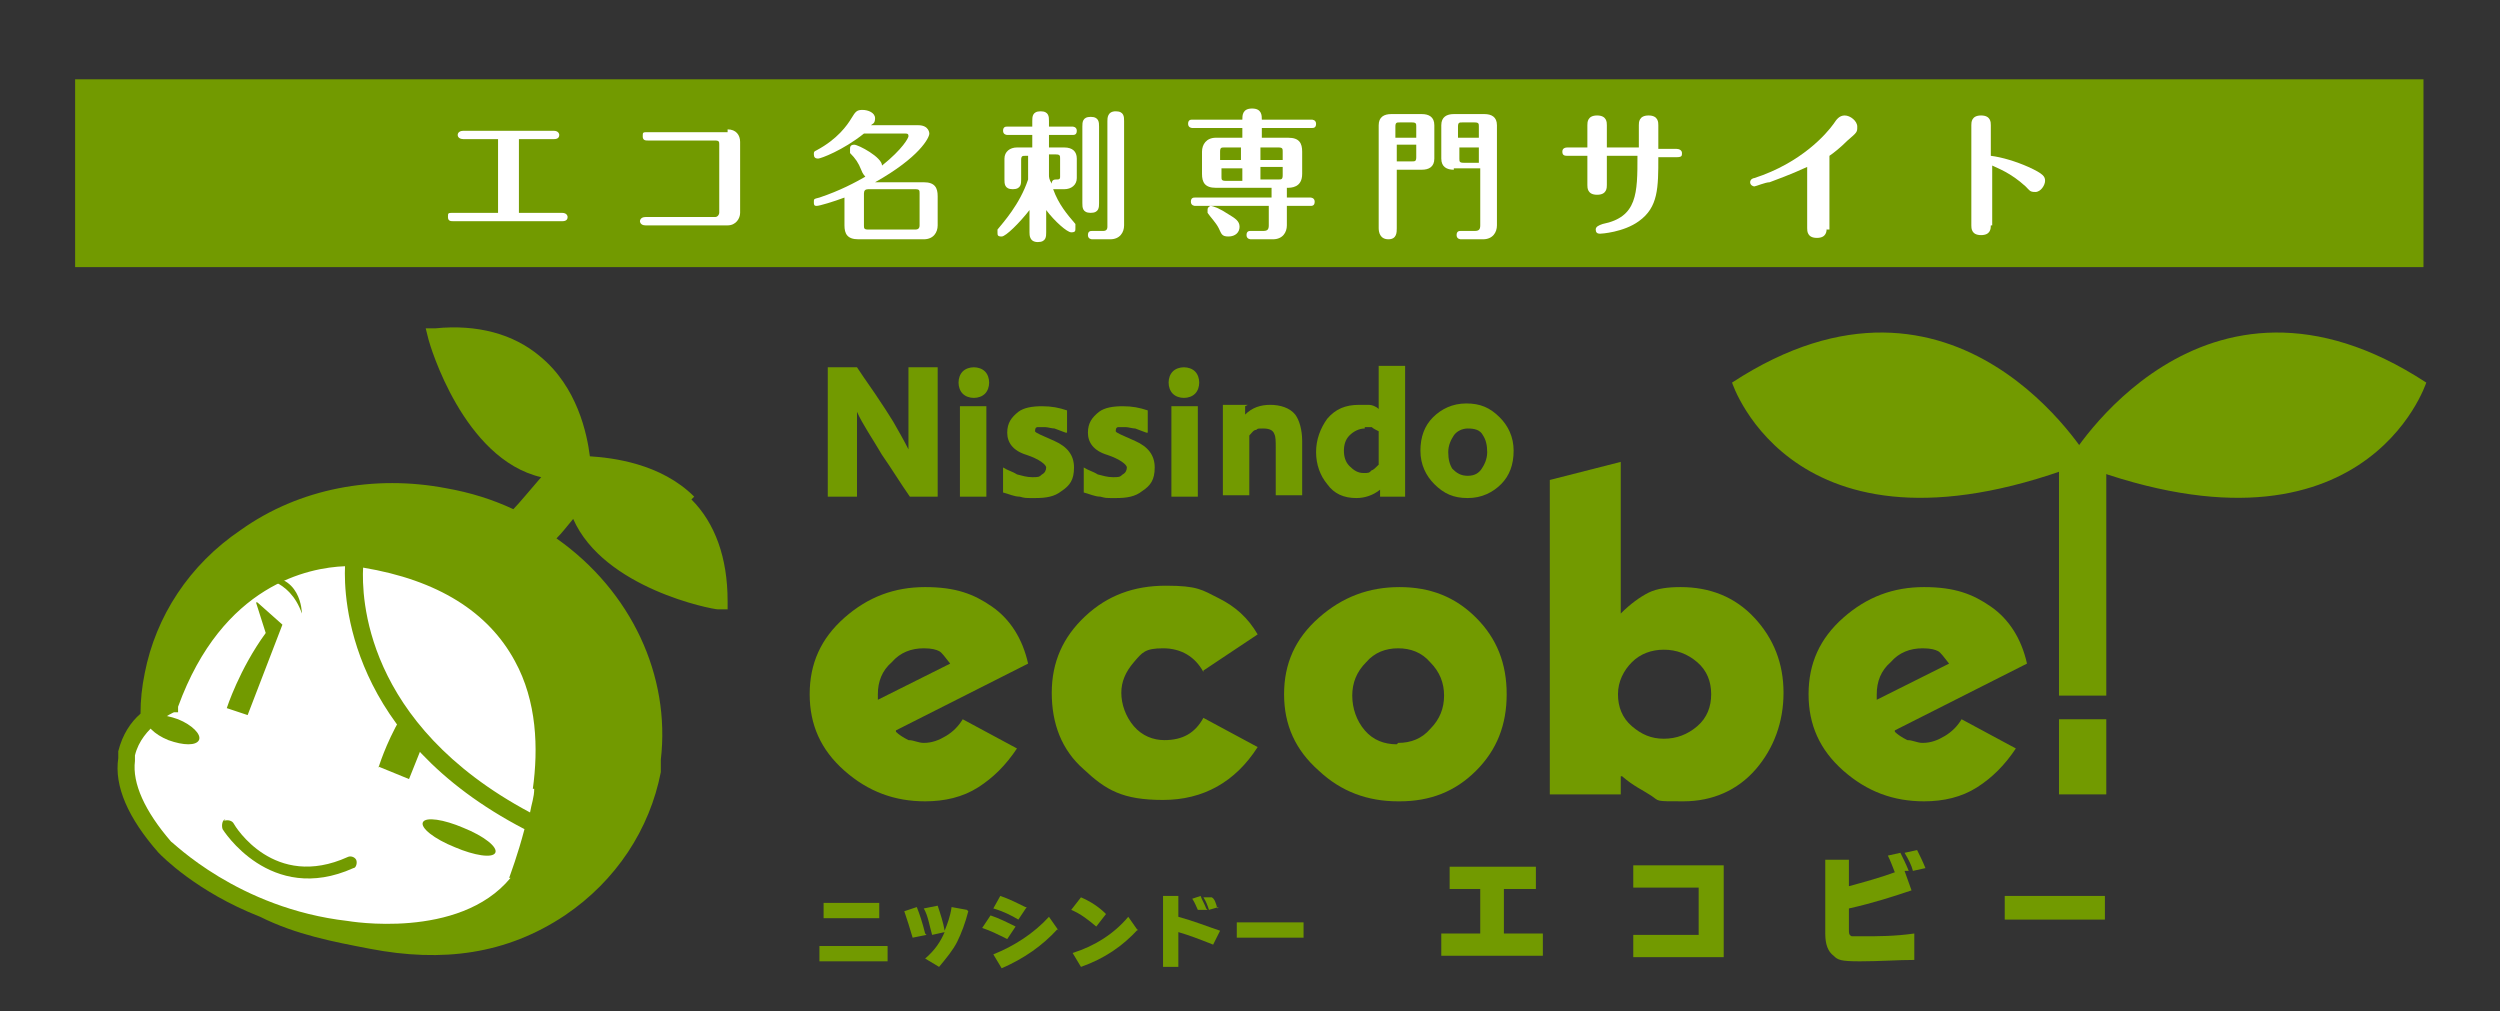 <?xml version="1.0" encoding="UTF-8"?>
<svg id="_レイヤー_1" xmlns="http://www.w3.org/2000/svg" version="1.1" xmlns:xlink="http://www.w3.org/1999/xlink" viewBox="0 0 179.7 72.7">
  <rect x="0" y="0" width="179.7" height="72.7" fill="#333333" stroke="none"/>
  <!-- Generator: Adobe Illustrator 29.3.1, SVG Export Plug-In . SVG Version: 2.1.0 Build 151)  -->
  <defs>
    <style>
      .st0 {
        fill: #fff;
      }

      .st1 {
        fill: #729a00;
      }

      .st2 {
        isolation: isolate;
      }
    </style>
  </defs>
  <rect class="st1" x="5.4" y="5.7" width="168.8" height="13.5"/>
  <path class="st0" d="M37.2,15.3h3.2c.4,0,.4.3.4.3,0,.3-.3.3-.4.3h-7.8c-.2,0-.4,0-.4-.3s0-.3.4-.3h3.2v-5.3h-2.5c-.2,0-.4-.1-.4-.3s.2-.3.4-.3h6.5c.4,0,.4.3.4.3,0,.3-.3.3-.4.3h-2.5v5.3h-.1Z"/>
  <path class="st0" d="M52.3,9.3c.6,0,.9.4.9.9v5.1c0,.4-.3.9-.9.9h-5.9c-.4,0-.4-.3-.4-.3,0,0,0-.3.4-.3h5c.2,0,.3-.2.3-.3v-4.9c0-.2,0-.3-.3-.3h-4.8c-.2,0-.4,0-.4-.3s0-.3.4-.3h5.7v-.2Z"/>
  <path class="st0" d="M62.1,9.6c-1.5,1.2-3.1,1.8-3.3,1.8s-.3-.1-.3-.3,0-.2.2-.3c1.5-.8,2.2-1.8,2.5-2.3s.4-.6.8-.6.9.2.9.6-.2.4-.3.5h3.4c.8,0,.8.6.8.6,0,.3-.7,1.7-3.9,3.5h3.5c.8,0,1,.4,1,1v2.1c0,.5-.3,1-1,1h-4.7c-.8,0-1-.4-1-1v-2c-.8.3-1.8.6-2,.6s-.2-.1-.2-.3,0-.2.4-.3c1.5-.5,2.6-1.1,3.3-1.5,0,0-.2-.2-.3-.5-.2-.5-.4-.8-.8-1.2,0,0,0-.2,0-.3s0-.3.3-.3c.3,0,2,.9,2,1.5,1.5-1.2,1.9-2,1.9-2.1s0-.2-.2-.2h-2.9ZM66.1,13.9c0-.2,0-.3-.3-.3h-3.4c-.2,0-.3.1-.3.3v2.3c0,.2,0,.3.3.3h3.4c.2,0,.3-.1.3-.3,0,0,0-2.3,0-2.3Z"/>
  <path class="st0" d="M74.1,11.2h-.4c-.2,0-.3,0-.3.3v1.4c0,.3,0,.7-.6.7s-.6-.4-.6-.7v-1.5c0-.5.4-.8.9-.8h1.1v-.9h-1.8s-.3,0-.3-.3.2-.3.3-.3h1.8v-.4c0-.3,0-.7.6-.7s.6.4.6.7v.4h1.7c0,0,.3,0,.3.3s-.2.3-.3.3h-1.7v.9h1.1c.6,0,.9.3.9.8v1.4c0,.5-.4.8-.9.8h-.8c.4,1.1,1,1.8,1.6,2.5,0,.1,0,.2,0,.3,0,.2,0,.3-.3.3s-1.2-.8-1.8-1.6v1.6c0,.3,0,.7-.6.7s-.6-.5-.6-.7v-1.6c-.7.9-1.7,1.9-2,1.9s-.3-.1-.3-.3,0-.1,0-.2c.4-.5,1.6-1.8,2.2-3.6v-1.7ZM75.4,12.6c0,.1,0,.3.2.6,0-.3.2-.3.4-.3s.2-.1.2-.2v-1.3c0-.2,0-.3-.3-.3h-.5s0,1.5,0,1.5ZM79,14.6c0,.3,0,.7-.6.7s-.6-.4-.6-.7v-5.5c0-.3,0-.7.6-.7s.6.4.6.7v5.5h0ZM79.3,16.6c.2,0,.3-.1.3-.3v-7.6c0-.2,0-.7.6-.7s.6.4.6.7v7.5c0,.5-.3,1-1,1h-1.3c0,0-.3,0-.3-.3s.2-.3.3-.3c0,0,.8,0,.8,0Z"/>
  <path class="st0" d="M87.4,13.5c-.8,0-1-.4-1-1v-1.6c0-.5.3-1,1-1h1.9v-.7h-3.6c0,0-.3,0-.3-.3s.2-.3.3-.3h3.6c0-.3,0-.8.7-.8s.7.5.7.8h3.6c0,0,.3,0,.3.3s-.2.3-.3.3h-3.6v.7h1.9c.8,0,1,.4,1,1v1.6c0,1-.8,1-1.1,1v.7h1.7c0,0,.3,0,.3.3s-.2.3-.3.3h-1.7v1.4c0,.5-.3,1-1,1h-1.6c0,0-.3,0-.3-.3s.2-.3.3-.3h.9c.3,0,.4-.1.4-.4v-1.4h-4.2c.2,0,.7.2,1.3.6.5.3.8.5.8.9s-.3.7-.8.7-.5-.2-.7-.6-.6-.8-.8-1.1c0,0,0-.1,0-.2s0-.2.2-.3h-1.1c0,0-.3,0-.3-.3s.2-.3.3-.3h5.5v-.7s-3.9,0-3.9,0ZM87.7,11.5h1.5v-.9h-1.2c-.2,0-.3,0-.3.3,0,0,0,.6,0,.6ZM89.3,13v-.9h-1.5v.6c0,.2,0,.3.3.3,0,0,1.2,0,1.2,0ZM90.6,10.6v.9h1.6v-.6c0-.2,0-.3-.3-.3,0,0-1.3,0-1.3,0ZM92.2,12h-1.6v.9h1.3c.2,0,.3,0,.3-.3v-.6h0Z"/>
  <path class="st0" d="M100.4,16.4c0,.3,0,.8-.6.8s-.7-.5-.7-.8v-7.4c0-.6.4-.8.9-.8h2.2c.5,0,.9.2.9.8v2.4c0,.6-.4.8-.9.8h-1.8v4.3h0ZM101.8,9.9v-.8c0-.2,0-.3-.3-.3h-.9c-.2,0-.3,0-.3.3v.8h1.5ZM100.4,10.5v1.1h1.1c.2,0,.3,0,.3-.3v-.9h-1.4ZM104.5,12.2c-.5,0-.9-.2-.9-.8v-2.4c0-.6.4-.8.9-.8h2.2c.5,0,.9.2.9.8v7.2c0,.5-.3,1-1,1h-1.6c0,0-.3,0-.3-.3s.2-.3.3-.3h1c.3,0,.4-.1.4-.4v-4.1h-1.9ZM106.3,9.9v-.8c0-.2,0-.3-.3-.3h-.9c-.2,0-.3,0-.3.3v.8h1.5ZM104.9,10.5v.9c0,.2,0,.3.3.3h1.1v-1.1h-1.4Z"/>
  <path class="st0" d="M117.8,10.7v-1.7c0-.2,0-.7.7-.7s.7.5.7.7v1.7h1.3c.2,0,.4.1.4.3s0,.3-.4.3h-1.3c0,2.2,0,3.6-1.4,4.6-1.1.8-2.7.9-2.8.9-.2,0-.3-.1-.3-.3s.2-.3.5-.4c2.5-.5,2.5-2.2,2.5-4.9h-2.2v2.1c0,.2,0,.7-.7.7s-.7-.5-.7-.7v-2.1h-1.4c-.2,0-.4,0-.4-.3s.3-.3.4-.3h1.4v-1.6c0-.2,0-.7.7-.7s.7.5.7.7v1.6h2.3Z"/>
  <path class="st0" d="M131.3,16.4c0,.2,0,.7-.7.7s-.7-.5-.7-.7v-4.4c-1.3.6-2.2.9-2.7,1.1-.3,0-1,.3-1.1.3s-.3-.1-.3-.3.2-.3.3-.3c3.4-1.1,5.2-3.2,5.7-3.9.2-.3.4-.6.8-.6s.9.4.9.8,0,.4-.7,1c-.5.5-1,.9-1.3,1.1v5.3h-.2Z"/>
  <path class="st0" d="M143.1,16.2c0,.2,0,.7-.7.7s-.7-.5-.7-.7v-7.2c0-.2,0-.7.7-.7s.7.5.7.7v2.2c.8.1,1.8.4,2.7.8,1.1.5,1.2.7,1.2,1s-.3.8-.7.8-.4-.1-.7-.4c-1.1-1-2-1.3-2.4-1.5v4.3h-.1Z"/>
  <path class="st0" d="M39.2,60.2s-16.3-9-13.5-20.2c0,0,16.2-1.3,13.5,20.2"/>
  <path class="st0" d="M25.5,40.2s.1,13.8,13,18.7c0,0,.3,9.5-13.3,8.3,0,0-15.2-2.2-15.9-12.4,0,0-.5-2.4,2.6-3.9,0,0,1.8-11.2,13.6-10.6"/>
  <path class="st1" d="M18.5,43.3l1.8,1.6-2.5,6.5-1.5-.5s.9-2.8,2.8-5.4l-.7-2.2h.1Z"/>
  <path class="st1" d="M35.6,61.3c-.2.4-1.5.2-2.9-.4-1.5-.6-2.5-1.4-2.3-1.8.2-.4,1.5-.2,2.9.4,1.5.6,2.5,1.4,2.3,1.8"/>
  <path class="st1" d="M14.3,53.2c-.2.4-1.1.4-2.2,0-1-.4-1.7-1.1-1.5-1.5s1.1-.4,2.2,0c1,.4,1.7,1.1,1.5,1.5"/>
  <path class="st1" d="M49.9,35.7c-2.4-2.4-5.9-2.8-7.5-2.9-.2-1.6-.9-5-3.6-7.2-1.9-1.6-4.5-2.3-7.5-2h-.7l.2.8c.1.4,2.5,8.6,8.1,9.9-.7.8-1.6,1.9-2,2.3-1.5-.7-3.1-1.2-4.8-1.5-5.2-1-10.6,0-14.8,3-3.7,2.5-6.1,6.2-6.9,10.3-.2,1-.3,1.9-.3,2.9-.7.6-1.3,1.5-1.6,2.7v.5c-.3,2,.7,4.3,2.9,6.8.2.2,2.7,2.8,7.3,4.6,2.6,1.3,5.3,1.8,7.9,2.3,5.2,1,9.8.4,14-2.4,3.7-2.5,6.1-6.2,6.9-10.3,0-.3,0-.6,0-.9.7-6-2.1-12.1-7.5-15.9.4-.4.7-.8,1.2-1.4,2.2,5,10,6.5,10.4,6.5h.7c0,0,0-.6,0-.6,0-3.1-.9-5.6-2.6-7.3M36.7,63.1c-3.7,4.5-11.7,3.1-11.7,3.1-7.9-.9-12.6-5.7-12.7-5.7-1.9-2.2-2.8-4.2-2.6-5.8v-.4c.5-2.1,2.8-3.1,2.8-3.1h.3v-.4c3.2-8.8,9.4-10,12-10.1-.1,2.3.2,12.3,12.9,18.9-.5,1.9-1,3.2-1.1,3.5M38.4,56.7c0,.6-.2,1.1-.3,1.7-12-6.4-12.1-15.6-12-17.6,5.4.9,9,3.2,10.9,6.7,1.6,2.9,1.7,6.3,1.3,9.2"/>
  <path class="st1" d="M18.5,41.5s2.3,0,3.2,2.6c0,0,0-3.1-3.2-2.6"/>
  <path class="st1" d="M27.2,55.1l2.2.9,1-2.5-1.6-1.9c-1.1,1.9-1.6,3.6-1.6,3.6"/>
  <path class="st1" d="M16.2,58.9c-.2,0-.3.4-.2.7,0,0,3.4,5.5,9.4,2.8.2,0,.3-.4.2-.6s-.4-.3-.6-.2c-5.3,2.4-8.1-2.2-8.2-2.4s-.4-.3-.7-.2"/>
  <g>
    <path class="st1" d="M64.4,52.6c.2.2.5.4.9.6.4,0,.7.2,1.1.2.6,0,1.1-.2,1.6-.5s.9-.7,1.2-1.2l3.9,2.1c-.8,1.2-1.7,2.1-2.8,2.8-1.1.7-2.4,1-3.8,1-2.2,0-4.1-.7-5.8-2.2s-2.5-3.3-2.5-5.5.8-4,2.5-5.5,3.6-2.2,5.8-2.2,3.5.5,4.8,1.4,2.2,2.3,2.6,4.1l-9.5,4.8h0ZM63.1,49.9v.4l5.2-2.6c-.4-.5-.6-.8-.8-.9s-.5-.2-1.1-.2c-.9,0-1.7.3-2.3,1-.7.6-1,1.4-1,2.3"/>
    <path class="st1" d="M86.5,48.3c-.6-1.1-1.6-1.7-2.9-1.7s-1.5.3-2.1,1-.9,1.4-.9,2.2.3,1.7.9,2.4,1.4,1,2.2,1c1.3,0,2.2-.5,2.8-1.6l3.9,2.1c-1.6,2.5-3.9,3.8-6.8,3.8s-4.1-.7-5.7-2.2c-1.6-1.4-2.3-3.3-2.3-5.5s.8-4,2.4-5.5,3.5-2.2,5.8-2.2,2.6.3,3.8.9,2.1,1.4,2.8,2.6l-3.9,2.6h0Z"/>
    <path class="st1" d="M100.5,57.6c-2.2,0-4.1-.7-5.7-2.2-1.7-1.5-2.5-3.3-2.5-5.5s.8-4,2.5-5.5,3.6-2.2,5.8-2.2,4,.7,5.5,2.2,2.2,3.3,2.2,5.5-.7,4-2.2,5.5-3.3,2.2-5.5,2.2M100.5,53.4c.9,0,1.7-.3,2.3-1,.7-.7,1-1.5,1-2.4s-.3-1.7-1-2.4c-.6-.7-1.4-1-2.3-1s-1.7.3-2.3,1c-.7.7-1,1.5-1,2.4s.3,1.8.9,2.5,1.4,1,2.3,1"/>
    <path class="st1" d="M116.5,55.8v1.3h-5.1v-22.6l5.1-1.3v10.9c.7-.7,1.4-1.2,2-1.5s1.4-.4,2.3-.4c2.1,0,3.9.7,5.3,2.2s2.1,3.3,2.1,5.4-.7,4-2,5.5-3.1,2.3-5.2,2.3-1.7,0-2.3-.4-1.3-.7-2.1-1.4M116.3,49.9c0,.9.3,1.7,1,2.3s1.4.9,2.3.9,1.7-.3,2.4-.9c.7-.6,1-1.4,1-2.3s-.3-1.7-1-2.3-1.5-.9-2.4-.9-1.7.3-2.3.9-1,1.4-1,2.3"/>
    <path class="st1" d="M136.2,52.6c.2.2.5.4.9.6.4,0,.7.2,1.1.2.6,0,1.1-.2,1.6-.5s.9-.7,1.2-1.2l3.9,2.1c-.8,1.2-1.7,2.1-2.8,2.8s-2.4,1-3.8,1c-2.2,0-4.1-.7-5.8-2.2s-2.5-3.3-2.5-5.5.8-4,2.5-5.5,3.6-2.2,5.8-2.2,3.5.5,4.8,1.4,2.2,2.3,2.6,4.1l-9.5,4.8h0ZM134.9,49.9v.4l5.2-2.6c-.4-.5-.6-.8-.8-.9s-.5-.2-1.1-.2c-.9,0-1.7.3-2.3,1-.7.6-1,1.4-1,2.3"/>
    <path class="st1" d="M151.4,50h-3.4v-16.9h3.4v16.9ZM151.4,57.1h-3.4v-5.4h3.4v5.4Z"/>
    <path class="st1" d="M148.7,33.1s9.5-16.2,25.7-5.6c0,0-4.5,14-25.7,5.6"/>
    <path class="st1" d="M150.2,33.1s-9.5-16.2-25.7-5.6c0,0,4.5,14,25.7,5.6"/>
  </g>
  <g class="st2">
    <g class="st2">
      <path class="st1" d="M63.8,69.1h-4.9v-1.1h4.9v1.1ZM63.2,66h-4v-1.1h4v1.1Z"/>
      <path class="st1" d="M66.6,67.2l-1,.2c-.2-.7-.4-1.3-.6-1.9l.9-.3c.2.5.4,1.1.6,1.9ZM69.6,65.5c-.2.8-.5,1.6-.8,2.2-.3.6-.8,1.2-1.3,1.8l-1-.6c.7-.6,1.1-1.2,1.4-1.9l-.9.2c-.2-.7-.3-1.4-.6-1.9l1-.2c.2.6.4,1.2.5,1.8.2-.5.4-1,.5-1.7l1.1.2Z"/>
      <path class="st1" d="M73,66.6l-.6.9c-.6-.3-1.2-.6-1.8-.8l.6-.9c.6.2,1.2.5,1.8.8ZM76,66.8c-1.1,1.2-2.4,2.1-4,2.8l-.6-1c1.5-.6,2.9-1.5,4-2.7l.7,1ZM73.8,65.2l-.6.9c-.5-.3-1.1-.6-1.8-.8l.5-.9c.6.2,1.2.5,1.8.8Z"/>
      <path class="st1" d="M79.5,65.7l-.7.9c-.6-.5-1.1-.9-1.8-1.2l.7-.9c.7.3,1.3.7,1.8,1.2ZM81.8,66.8c-1.1,1.2-2.4,2.1-4.1,2.7l-.6-1c1.6-.5,3-1.4,4-2.6l.7,1Z"/>
      <path class="st1" d="M87.7,66.9l-.5,1c-1-.4-1.8-.7-2.5-.9v2.5h-1.1v-5.1h1.1v1.5c1.1.3,2.1.7,3,1ZM86.8,65.4h-.7c-.1-.2-.2-.5-.4-.8l.6-.2c.1.3.3.6.4.9ZM87.6,65.2l-.7.2c-.1-.3-.2-.6-.4-.9h.6c.2.1.3.4.4.8Z"/>
      <path class="st1" d="M93.7,67.4h-4.8v-1.1h4.8v1.1Z"/>
    </g>
    <g class="st2">
      <path class="st1" d="M110.9,68.7h-7.3v-1.6h2.8v-3.2h-2.2v-1.6h6.2v1.6h-2.3v3.2h2.8v1.6Z"/>
      <path class="st1" d="M123.9,68.8h-6.5v-1.6h4.7v-3.4h-4.7v-1.6h6.5v6.5Z"/>
      <path class="st1" d="M137.6,69c-1.2,0-2.5.1-3.9.1s-1.6-.1-1.9-.4c-.4-.3-.6-.8-.6-1.6v-5.3h1.7v1.9c1.1-.3,2.2-.6,3.3-1-.2-.5-.3-.8-.5-1.2l.9-.2c.2.4.4.8.6,1.3h-.3c0,0,.5,1.4.5,1.4-1.2.4-2.7.9-4.5,1.3v1.5c0,.3,0,.4.2.5.1,0,.4,0,.8,0,1.1,0,2.3,0,3.7-.2v1.7ZM138.4,62.4l-.9.2c-.1-.4-.3-.8-.6-1.3l.9-.2c.2.4.4.8.6,1.3Z"/>
      <path class="st1" d="M151.3,66.1h-7.2v-1.7h7.2v1.7Z"/>
    </g>
  </g>
  <g class="st2">
    <g class="st2">
      <path class="st1" d="M61.6,26.4c.2.3.6.9,1.3,1.9.6.9,1,1.5,1.3,2,.4.7.8,1.4,1.1,2,0-.4,0-.7,0-1,0-.3,0-.7,0-1.2v-3.7h2.1v9.3h-2c-.7-1-1.3-2-2-3-.7-1.2-1.4-2.2-1.8-3.1,0,.3,0,.8,0,1.3,0,.6,0,.9,0,1v3.8h-2.1v-9.3h2.1Z"/>
      <path class="st1" d="M70,28.6c-.3,0-.6-.1-.8-.3s-.3-.5-.3-.8.1-.6.3-.8.5-.3.8-.3.6.1.8.3c.2.2.3.5.3.8s-.1.6-.3.8c-.2.2-.5.3-.8.3ZM70.9,35.7h-1.9v-6.5h1.9v6.5Z"/>
      <path class="st1" d="M76.6,31.1c-.3-.1-.5-.2-.8-.3-.2,0-.5-.1-.7-.1s-.3,0-.5,0c-.2,0-.2.2-.2.3s.5.3,1.4.7,1.4,1,1.4,1.9-.3,1.3-.9,1.7c-.5.4-1.1.5-1.9.5s-.7,0-1.1-.1c-.4,0-.8-.2-1.2-.3v-1.8c.3.2.7.3,1,.5.4.1.7.2,1.1.2s.5,0,.7-.2c.2-.1.3-.3.3-.5s-.5-.6-1.4-.9c-1-.3-1.4-.9-1.4-1.6s.3-1.1.8-1.5c.4-.3,1-.4,1.7-.4s1.2.1,1.8.3v1.6Z"/>
      <path class="st1" d="M82.4,31.1c-.3-.1-.5-.2-.8-.3-.2,0-.5-.1-.7-.1s-.3,0-.5,0c-.2,0-.2.2-.2.3s.5.3,1.4.7,1.4,1,1.4,1.9-.3,1.3-.9,1.7c-.5.4-1.1.5-1.9.5s-.7,0-1.1-.1c-.4,0-.8-.2-1.2-.3v-1.8c.3.2.7.3,1,.5.4.1.7.2,1.1.2s.5,0,.7-.2c.2-.1.3-.3.3-.5s-.5-.6-1.4-.9c-1-.3-1.4-.9-1.4-1.6s.3-1.1.8-1.5c.4-.3,1-.4,1.7-.4s1.2.1,1.8.3v1.6Z"/>
      <path class="st1" d="M85.1,28.6c-.3,0-.6-.1-.8-.3s-.3-.5-.3-.8.1-.6.3-.8.5-.3.8-.3.6.1.8.3c.2.2.3.5.3.8s-.1.6-.3.8c-.2.2-.5.3-.8.3ZM86.1,35.7h-1.9v-6.5h1.9v6.5Z"/>
      <path class="st1" d="M89.5,29.2v.6c.5-.5,1.1-.7,1.8-.7s1.4.2,1.8.7c.3.4.5,1.1.5,1.9v3.9h-1.9v-3.4c0-.5,0-.8-.1-1-.1-.3-.4-.4-.8-.4s-.4,0-.5.1c-.2,0-.3.2-.5.4v4.3h-1.9v-6.5h1.8Z"/>
      <path class="st1" d="M101,35.7h-1.8v-.5c-.5.4-1.1.6-1.7.6-.9,0-1.6-.3-2.1-1-.5-.6-.8-1.4-.8-2.3s.3-1.7.8-2.4c.6-.7,1.3-1,2.3-1s.5,0,.7,0c.2,0,.5.1.7.3v-3.1h1.9v9.3ZM98.1,30.8c-.4,0-.8.2-1.1.5-.3.3-.4.7-.4,1.1s.1.8.4,1.1c.3.3.6.5,1,.5s.4,0,.6-.2c.1,0,.3-.2.5-.4v-2.4c-.2-.1-.4-.2-.5-.3-.1,0-.3,0-.5,0Z"/>
      <path class="st1" d="M105.5,35.8c-1,0-1.7-.3-2.4-1-.6-.6-1-1.4-1-2.4s.3-1.8.9-2.4,1.4-1,2.4-1,1.7.3,2.4,1c.6.6,1,1.4,1,2.4s-.3,1.8-.9,2.4c-.6.6-1.4,1-2.4,1ZM105.5,30.8c-.4,0-.8.2-1,.5-.2.3-.4.7-.4,1.2s.1.9.3,1.2c.3.3.6.5,1.1.5s.8-.2,1-.5c.2-.3.4-.7.4-1.2s-.1-.9-.3-1.2c-.2-.4-.6-.5-1.1-.5Z"/>
    </g>
  </g>
</svg>